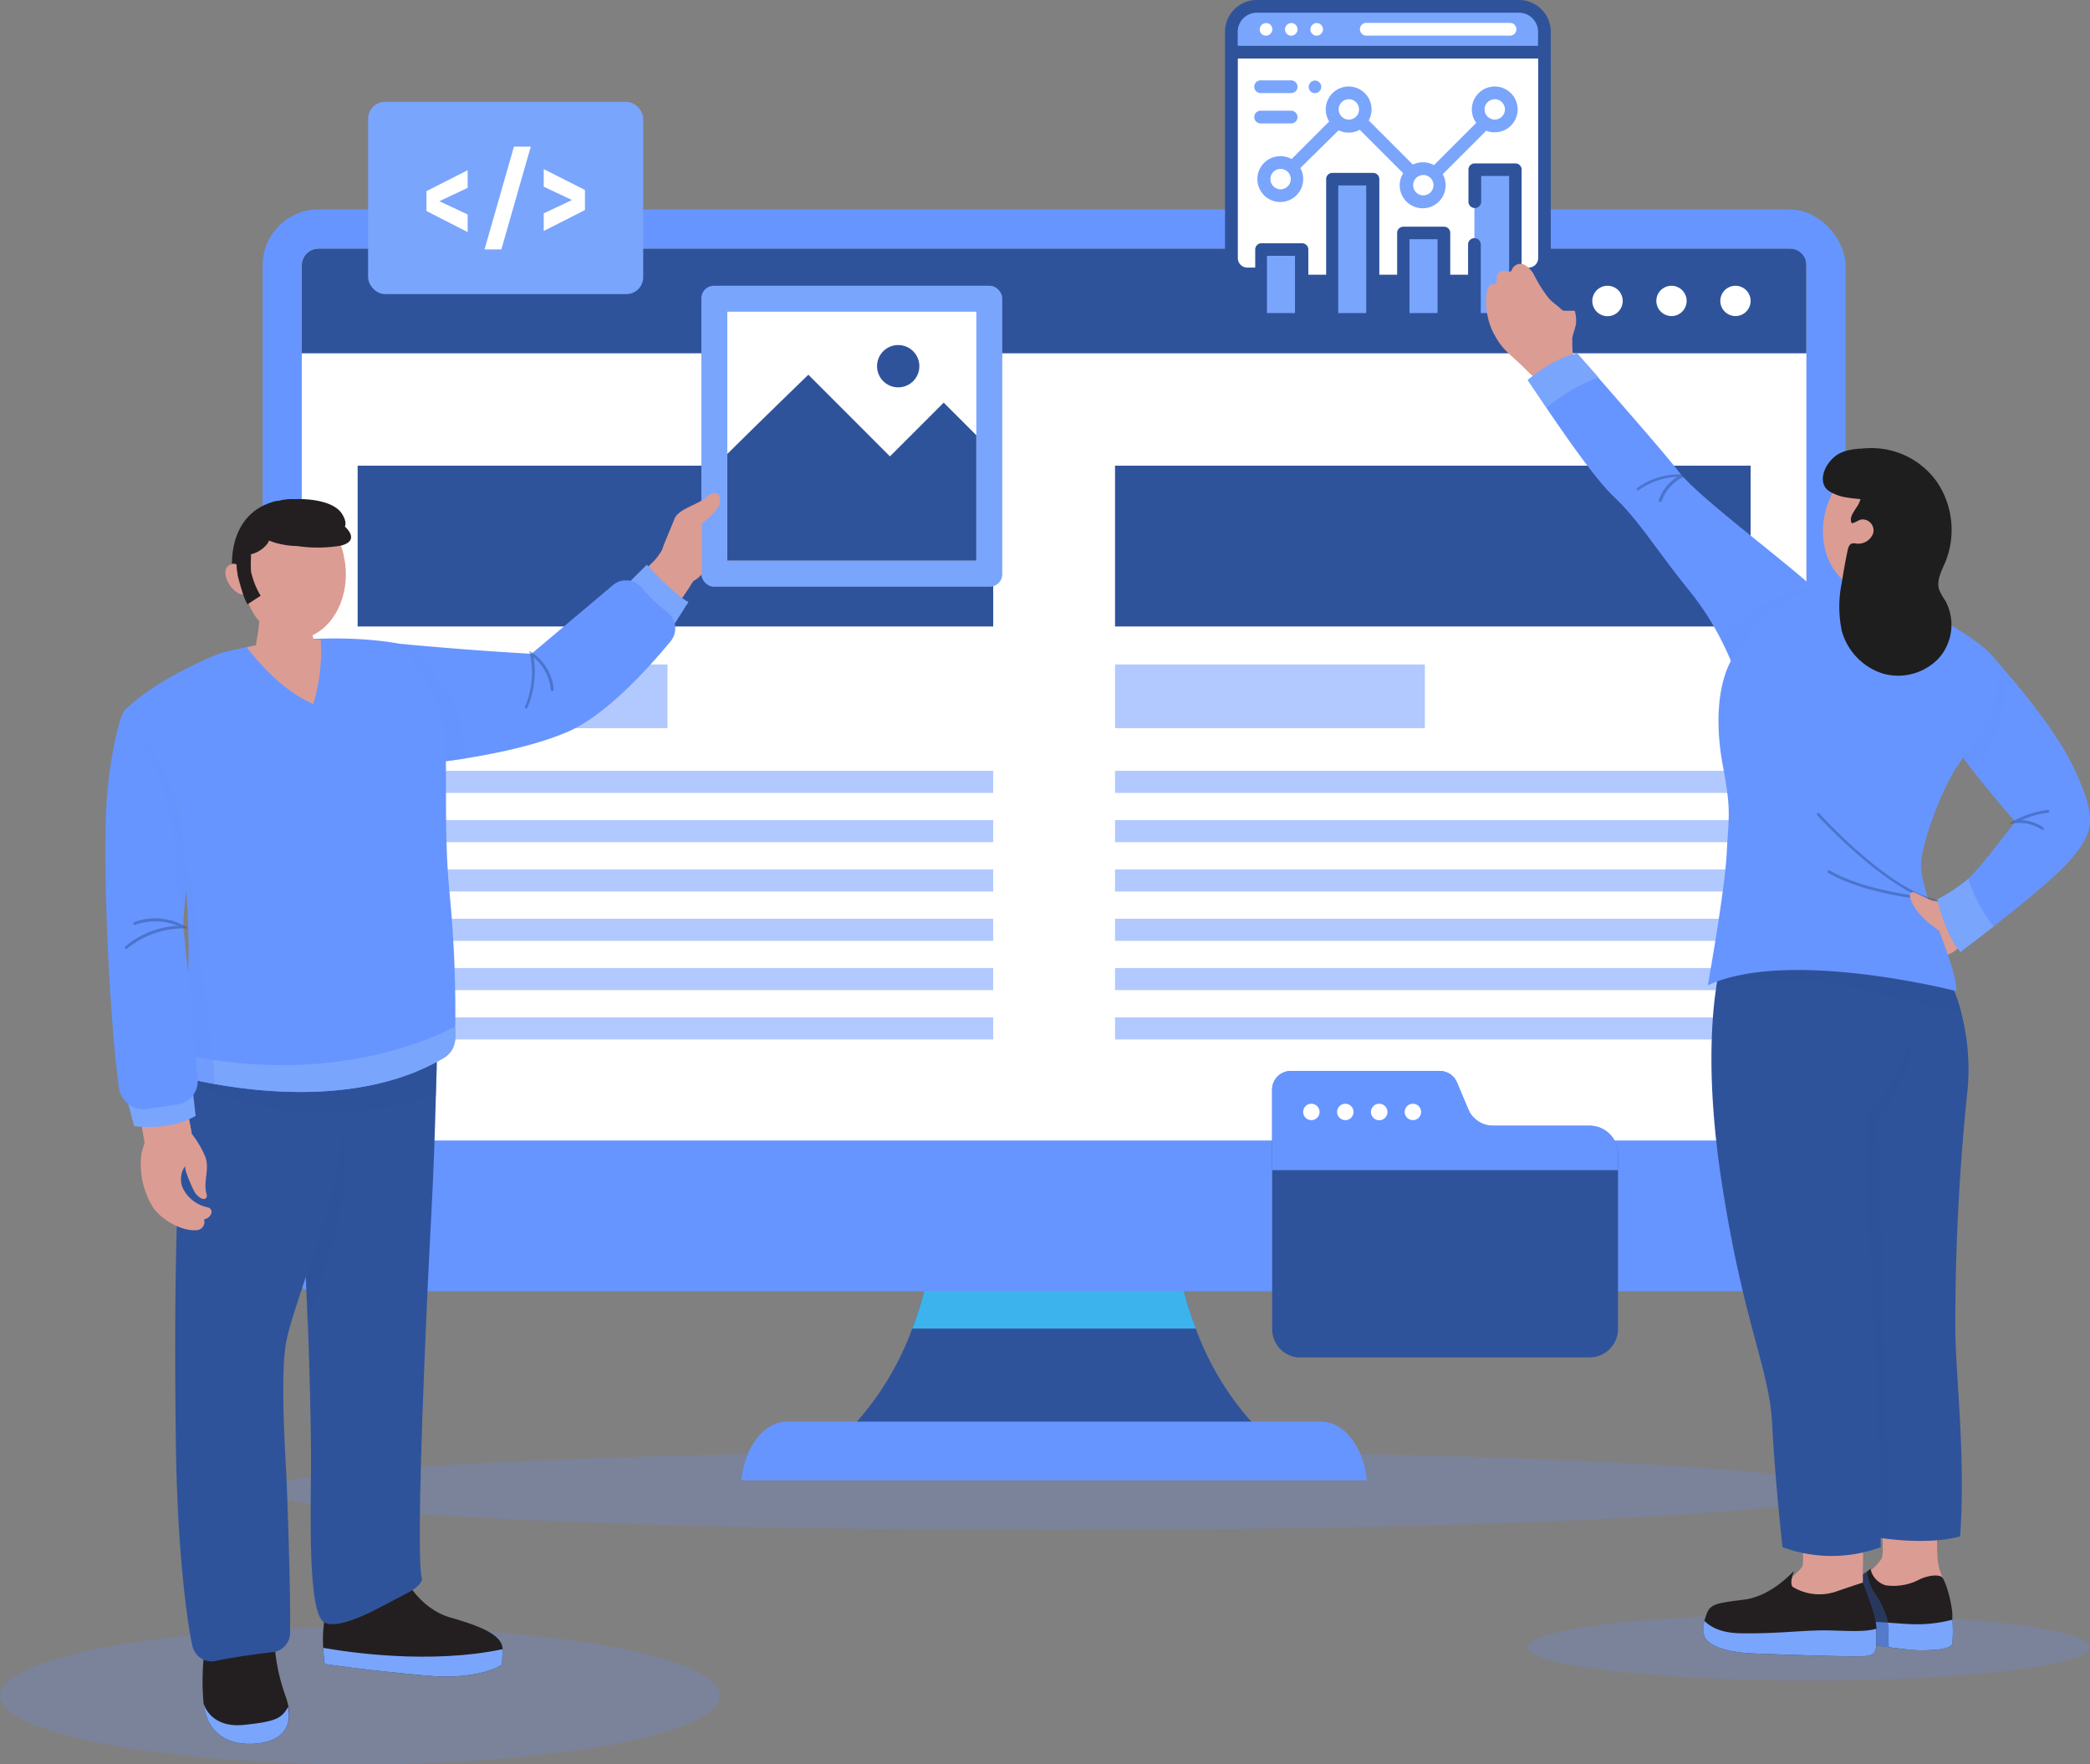 <svg xmlns="http://www.w3.org/2000/svg" viewBox="0 0 336.79 284.31"><rect x="0" y="0" width="336.79" height="284.31" fill="#808080" stroke="none"/><defs><style>.cls-1{isolation:isolate;}.cls-13,.cls-2,.cls-5,.cls-7{fill:#6795ff;}.cls-2{opacity:0.2;}.cls-10,.cls-12,.cls-13,.cls-14,.cls-2,.cls-4{mix-blend-mode:multiply;}.cls-12,.cls-3{fill:#2f539b;}.cls-4{fill:#3db3ee;}.cls-6{fill:#fff;}.cls-12,.cls-13,.cls-14,.cls-7{opacity:0.5;}.cls-8{fill:#7aa5fc;}.cls-10,.cls-9{fill:#db9c94;}.cls-11{fill:#231f20;}.cls-15{fill:#1e1e1e;}</style></defs><g class="cls-1"><g id="Capa_2" data-name="Capa 2"><g id="Capa_1-2" data-name="Capa 1"><ellipse class="cls-2" cx="169.86" cy="240.18" rx="127.54" ry="6.38"/><path class="cls-3" d="M203.31,230.88v6H136.42v-6A47.18,47.18,0,0,0,147,214.09a51.17,51.17,0,0,0,3.19-13.2h39.3a51.48,51.48,0,0,0,3.2,13.2A47,47,0,0,0,203.31,230.88Z"/><path class="cls-4" d="M192.71,214.09H147a51.17,51.17,0,0,0,3.19-13.2h39.3A51.48,51.48,0,0,0,192.71,214.09Z"/><rect class="cls-5" x="42.33" y="33.75" width="255.06" height="174.32" rx="9"/><rect class="cls-6" x="48.63" y="40.05" width="242.46" height="143.73" rx="2.7"/><path class="cls-3" d="M291.09,56.93V42.75a2.69,2.69,0,0,0-2.69-2.7H51.33a2.7,2.7,0,0,0-2.7,2.7V56.93Z"/><path class="cls-5" d="M220.24,238.53c-.49-5.31-3.6-9.45-7.35-9.45H126.83c-3.75,0-6.86,4.14-7.35,9.45Z"/><path class="cls-6" d="M261.49,48.49a2.45,2.45,0,1,1-2.44-2.44A2.44,2.44,0,0,1,261.49,48.49Z"/><path class="cls-6" d="M271.79,48.49a2.44,2.44,0,1,1-2.44-2.44A2.44,2.44,0,0,1,271.79,48.49Z"/><path class="cls-6" d="M282.1,48.49a2.44,2.44,0,1,1-2.44-2.44A2.44,2.44,0,0,1,282.1,48.49Z"/><rect class="cls-3" x="57.63" y="75.04" width="102.42" height="25.91"/><rect class="cls-7" x="57.63" y="107.07" width="49.93" height="10.27"/><rect class="cls-7" x="57.63" y="124.21" width="102.42" height="3.56"/><rect class="cls-7" x="57.63" y="132.15" width="102.42" height="3.56"/><rect class="cls-7" x="57.63" y="140.1" width="102.42" height="3.56"/><rect class="cls-7" x="57.63" y="148.05" width="102.42" height="3.56"/><rect class="cls-7" x="57.63" y="155.99" width="102.42" height="3.56"/><rect class="cls-7" x="57.63" y="163.94" width="102.42" height="3.56"/><rect class="cls-3" x="179.68" y="75.04" width="102.42" height="25.91"/><rect class="cls-7" x="179.68" y="107.07" width="49.93" height="10.27"/><rect class="cls-7" x="179.68" y="124.21" width="102.42" height="3.56"/><rect class="cls-7" x="179.68" y="132.15" width="102.42" height="3.56"/><rect class="cls-7" x="179.68" y="140.1" width="102.42" height="3.56"/><rect class="cls-7" x="179.68" y="148.05" width="102.42" height="3.56"/><rect class="cls-7" x="179.68" y="155.99" width="102.42" height="3.56"/><rect class="cls-7" x="179.68" y="163.94" width="102.42" height="3.56"/><ellipse class="cls-2" cx="58.02" cy="273.25" rx="58.02" ry="11.06"/><rect class="cls-8" x="113.02" y="46.05" width="48.49" height="48.49" rx="2"/><path class="cls-9" d="M116,80.93c-.23,1.42-2.44,3.07-2.91,3.47v8.12a4.14,4.14,0,0,1-1.34,1.09l-.52.78c-1.17,1.75-3.95,5.87-4,5.81s-5.63-6-5.63-6,1.93-1.83,3.42-3.44a9.36,9.36,0,0,0,1.66-2.14c.35-1.1,1.38-3.39,2-5s3.62-2.21,5.12-3.47S116.25,79.51,116,80.93Z"/><path class="cls-10" d="M111.24,94.39c-1.17,1.75-3.95,5.87-4,5.81s-5.63-6-5.63-6,1.93-1.83,3.42-3.44A33.58,33.58,0,0,0,111.24,94.39Z"/><path class="cls-11" d="M42.43,280.78c-3.13.63-7.27.08-8.93-3.62a10.41,10.41,0,0,1-.69-2.67,38.35,38.35,0,0,1,.22-9S44,262.9,44.21,264.32A30.62,30.62,0,0,0,46,273.27a11.29,11.29,0,0,1,.49,1.79C47.09,278.58,45.13,280.24,42.43,280.78Z"/><path class="cls-8" d="M42.43,280.78c-3.13.63-7.27.08-8.93-3.62a10.41,10.41,0,0,1-.69-2.67h0s1,4,6.44,3.46,6.11-1.13,7.19-2.89C47.09,278.58,45.13,280.24,42.43,280.78Z"/><path class="cls-11" d="M81,265.75v.14l-.12,2.37s-3.55,2.49-11.93,1.77c-9.57-.83-16.63-1.89-16.63-1.89s-.16-1.06-.23-2.61a19.72,19.72,0,0,1,1.14-8.14c1.89-4.38,12.06-3,12.06-3s2.36,4.85,7.32,6.27S80.93,263.47,81,265.75Z"/><path class="cls-8" d="M81,265.75v.14l-.12,2.37s-3.55,2.49-11.93,1.77c-9.57-.83-16.63-1.89-16.63-1.89s-.16-1.06-.23-2.61C56,266.23,69.2,268.23,81,265.75Z"/><path class="cls-3" d="M70.45,165.85s0,4.36-.21,10.66c-.14,5.49-.37,12.45-.74,19.27-.79,14.66-2.52,53.1-1.58,58.3,0,0,.79,1.1-2.67,2.83s-10.09,5.83-12.92,4.57-2.21-17.8-2.21-26.62c0-5.31-.23-14-.51-21.67-.19-5.08-.4-9.73-.59-12.68-.29-4.52,0-14.3.29-21.25,0-.84.06-1.64.09-2.38.14-3.19.25-5.34.25-5.34Z"/><path class="cls-12" d="M55.56,190.27c-.32,5.89-3.71,16.48-6,22.92-.19-5.08-.4-9.73-.59-12.68-.29-4.52,0-14.3.29-21.25,0-.84.06-1.64.09-2.38l5.45-.43S56,181.41,55.56,190.27Z"/><path class="cls-12" d="M70.45,165.85s0,4.36-.21,10.66a58.16,58.16,0,0,1-20.93,2.75c.17-4.44.34-7.72.34-7.72Z"/><path class="cls-3" d="M56.58,167s-.3,5.71-1,12.26a107.9,107.9,0,0,1-1.94,12c-2.21,9.29-6.78,20.63-7.56,25.2s-.32,14.18,0,20,.71,20.8.67,23.63c0,1,0,2.09,0,3a3.15,3.15,0,0,1-2.78,3.13c-2.53.3-6.28.8-9.12,1.4A3.15,3.15,0,0,1,31,265.18c-1-4.49-2.45-16.32-2.66-32.53-.27-21-.16-46.59,1.95-58.42a24.29,24.29,0,0,1,1.15-4.48C34.68,161.6,56.58,167,56.58,167Z"/><path class="cls-12" d="M56.58,167s-.3,5.71-1,12.26a48.37,48.37,0,0,1-25.2-5,24.29,24.29,0,0,1,1.15-4.48C34.68,161.6,56.58,167,56.58,167Z"/><path class="cls-8" d="M100.77,94.44,104.23,91S109,96.14,110.94,97l-2.68,4.22Z"/><path class="cls-5" d="M108.08,103.32c-3.55,4.3-10.46,12-16.68,14.64-5.08,2.17-11.73,3.51-16.45,4.26-3.48.55-5.92.78-5.92.78l-8.2-18.28,3.94-.94,1.16.1c2.94.26,11.1,1,19.72,1.47L98.77,94.29a3.26,3.26,0,0,1,4.56.34,29.6,29.6,0,0,0,4.17,4A3.28,3.28,0,0,1,108.08,103.32Z"/><path class="cls-13" d="M75,122.22c-3.48.55-5.92.78-5.92.78l-8.2-18.28,3.94-.94,1.16.1a72.63,72.63,0,0,1,6.64,8.17C74,114.32,74.66,118.84,75,122.22Z"/><path class="cls-5" d="M73.36,165.45c0,.7,0,1.33,0,1.85a3.77,3.77,0,0,1-1.85,3.17c-12.12,7.22-28.16,5.78-36.89,4.21-1.09-.2-2.06-.39-2.9-.58a3.75,3.75,0,0,1-2.91-4.2l0-.2c.27-1.94.66-4.75,1.15-8.58.85-6.73.38-15.46-.4-23-.22-2.16-.46-4.23-.71-6.12-1.08-8.33-8.5-17.11-8.81-17.48h0c5.51-5.51,15.6-9.3,15.6-9.3,16.38-4.25,29.14-1.41,29.14-1.41s5.2,7.72,6.46,12,0,16.54,1.26,28.67A196.41,196.41,0,0,1,73.36,165.45Z"/><path class="cls-8" d="M73.36,165.45c0,.7,0,1.33,0,1.85a3.77,3.77,0,0,1-1.85,3.17c-13.63,8.12-32.22,5.29-39.79,3.63a3.75,3.75,0,0,1-2.91-4.2l0-.2C34.38,171.08,54.24,174.9,73.36,165.45Z"/><path class="cls-13" d="M34.59,174.68c-1.09-.2-2.06-.39-2.9-.58a3.75,3.75,0,0,1-2.91-4.2l0-.2c.27-1.94.66-4.75,1.15-8.58.85-6.73.38-15.46-.4-23a38.21,38.21,0,0,1,2,8.52C31.89,153.18,34.35,167.14,34.59,174.68Z"/><path class="cls-9" d="M32.87,196.49a1.32,1.32,0,0,1-1.34,1.74c-1.81.15-4.88-1.15-6.7-3.41a13.11,13.11,0,0,1-2-9.12l.47-1.57L23,182.42l-.42-3.07,7.27-2.12,1,5.17.06.31a16.41,16.41,0,0,1,2.21,3.78c.65,1.95-.36,3.88.13,5.81a.85.85,0,0,1,0,.7c-.18.27-.59.23-.87.08a2.86,2.86,0,0,1-1.12-1.19,14.17,14.17,0,0,1-.6-1.31c-.16-.38-1.06-2.36-.77-2.75a3.6,3.6,0,0,0-.39,3.7,5.69,5.69,0,0,0,3.87,3C34.6,194.76,34.13,196.26,32.87,196.49Z"/><path class="cls-10" d="M30.84,182.4a18.91,18.91,0,0,1-7.81,0l-.42-3.07,7.27-2.12Z"/><path class="cls-8" d="M20.34,176.66l1.27,4.79s5.59.9,9.92-1.64L31,175.17Z"/><path class="cls-5" d="M28.49,178l-4.75.7a4,4,0,0,1-4.54-3.23c-1.7-12-2.83-39.26-1.85-48.28A65.07,65.07,0,0,1,19.1,117a11.44,11.44,0,0,1,.93-2.54h0c.22.26,7.73,9.09,8.81,17.48.44,3.41.89,7.38,1.19,11.47-.18,1.49-.34,2.87-.42,4.09a14.25,14.25,0,0,0,0,2.71C30,153.2,31.26,167.3,31.85,174A3.82,3.82,0,0,1,28.49,178Z"/><g class="cls-14"><path class="cls-3" d="M84.83,114.17a.18.18,0,0,1-.1,0,.23.23,0,0,1-.12-.31,14.14,14.14,0,0,0,.81-8.43l-.15-.57.5.31a8.07,8.07,0,0,1,3.46,5.93.24.24,0,0,1-.21.26.24.24,0,0,1-.26-.22A7.74,7.74,0,0,0,86,105.93,14.7,14.7,0,0,1,85,114,.23.23,0,0,1,84.83,114.17Z"/></g><g class="cls-14"><path class="cls-3" d="M20.34,152.93a.23.23,0,0,1-.17-.07.25.25,0,0,1,0-.34,14.39,14.39,0,0,1,8.47-3.34,9.6,9.6,0,0,0-6.81-.16.24.24,0,1,1-.15-.45,9.65,9.65,0,0,1,8,.61l.66.42h-.78a14.23,14.23,0,0,0-9.07,3.26A.27.27,0,0,1,20.34,152.93Z"/></g><path class="cls-13" d="M30,143.45c-.18,1.49-.34,2.87-.42,4.09a48.67,48.67,0,0,1-1.35-9.62A46.69,46.69,0,0,0,20,114.5c.22.26,7.73,9.09,8.81,17.48C29.29,135.39,29.74,139.36,30,143.45Z"/><path class="cls-11" d="M37.44,92.15s-1.27-9.58,7.33-11.49l-.66,10.85Z"/><path class="cls-9" d="M39.78,95.82l-.2,0h-.31a2.46,2.46,0,0,1-.47-.1l-.08,0c-1.78-.64-3.09-3.5-2-4.47a1.27,1.27,0,0,1,.68-.35h.06a1.26,1.26,0,0,1,.74.13,2.92,2.92,0,0,1,1,.82.28.28,0,0,1,0,.07V92l.06.36Z"/><path class="cls-10" d="M39.78,95.82l-.2,0h-.31a2.46,2.46,0,0,1-.47-.1l-.09-.2a13.46,13.46,0,0,1-1.08-3.41c-.1-.5-.16-.93-.2-1.25a1.26,1.26,0,0,1,.74.13,2.92,2.92,0,0,1,1,.82.28.28,0,0,1,0,.07V92l.06.36Z"/><path class="cls-9" d="M51.74,105.44a29.08,29.08,0,0,1-1.26,8c-6.09-2.62-10.7-9.14-10.7-9.14l1.45-.33.39-2.3v0l.46-3.51,7.72,1.09.7,3.89h1.15C51.73,103.86,51.75,104.66,51.74,105.44Z"/><path class="cls-10" d="M51.74,105.44a17.11,17.11,0,0,1-10.12-3.82v0l.46-3.51,7.72,1.09.7,3.89h1.15C51.73,103.86,51.75,104.66,51.74,105.44Z"/><path class="cls-9" d="M55.73,92.34c.07,4.58-2.16,8.52-5.34,10h0a6.75,6.75,0,0,1-2.81.67,7.46,7.46,0,0,1-5.77-2.85,9.65,9.65,0,0,1-.76-1,11.6,11.6,0,0,1-1-1.92,12.43,12.43,0,0,1-.47-1.42,13.11,13.11,0,0,1-.45-3.17v-.09c0-.2,0-.39,0-.59,0,0,0-.1,0-.15a11.76,11.76,0,0,1,2.71-7.27l.09-.11a8,8,0,0,1,2.72-2,6.8,6.8,0,0,1,2.61-.58,7.41,7.41,0,0,1,5.66,2.71,11.77,11.77,0,0,1,2.43,4.84A12.62,12.62,0,0,1,55.73,92.34Z"/><path class="cls-10" d="M55.36,89.42c-6.83,1.28-13.22-2.21-13.22-2.21l-.3-2.64v-.11h.1l11,.12A11.14,11.14,0,0,1,55.36,89.42Z"/><path class="cls-11" d="M54.9,87.93a22.5,22.5,0,0,1-7,.06h0a13.52,13.52,0,0,1-3.54-.53,8.87,8.87,0,0,1-1-.36,3.09,3.09,0,0,1-.29.54,4.81,4.81,0,0,1-2.63,1.68s0,.31,0,.78a13.73,13.73,0,0,0,0,1.77c0,.13,0,.28.05.41A13.2,13.2,0,0,0,42,96l-2,1.3-.12.09a8.81,8.81,0,0,1-.66-1.5c-.22-.65-.43-1.35-.59-1.93-.21-.76-.35-1.33-.35-1.33,0-.17,0-.34-.07-.52a9.3,9.3,0,0,1-.09-1c-.22-5.28,2.77-9.22,6.6-10.35a7.92,7.92,0,0,1,2.7-.33h.05c3.28-.11,6.5.61,7.6,2.31.94,1.43.5,2.11.5,2.11S58.23,87.1,54.9,87.93Z"/><rect class="cls-6" x="117.2" y="50.23" width="40.13" height="40.12"/><path class="cls-3" d="M157.33,70.14V90.35H117.2V73.15c5.76-5.71,13.06-12.77,13.06-12.77l13.15,13.16,8.66-8.66Z"/><circle class="cls-3" cx="144.74" cy="59.01" r="3.41"/><path class="cls-2" d="M336.79,265.43c0,3-20.27,5.37-45.29,5.37s-45.3-2.4-45.3-5.37,20.28-5.36,45.3-5.36S336.79,262.47,336.79,265.43Z"/><path class="cls-6" d="M205.81,44.27h-3.29a4.11,4.11,0,0,1-4.1-4.1v-35a4.1,4.1,0,0,1,4.1-4.1h42.25a4.09,4.09,0,0,1,4.1,4.1v35a4.1,4.1,0,0,1-4.1,4.1h-39Z"/><path class="cls-8" d="M244.77,1H202.52a4.1,4.1,0,0,0-4.1,4.1V8.41h50.45V5.13A4.09,4.09,0,0,0,244.77,1Z"/><rect class="cls-8" x="203.14" y="40.2" width="6.56" height="11.28"/><rect class="cls-8" x="226.11" y="37.53" width="6.56" height="13.95"/><rect class="cls-8" x="214.62" y="28.86" width="6.56" height="22.62"/><rect class="cls-8" x="237.59" y="27.33" width="6.56" height="24.15"/><circle class="cls-6" cx="240.87" cy="17.63" r="2.67"/><path class="cls-3" d="M246.32,45.17a3.59,3.59,0,0,0,3.58-3.58V5.13A5.13,5.13,0,0,0,244.77,0H202.52a5.13,5.13,0,0,0-5.12,5.13V41.59A3.58,3.58,0,0,0,201,45.17h1.13v5.28h-3.69a1,1,0,0,0,0,2h50.45a1,1,0,1,0,0-2h-3.69V45.17ZM202.52,2.05h42.25a3.08,3.08,0,0,1,3.08,3.08V7.38h-48.4V5.13A3.08,3.08,0,0,1,202.52,2.05Zm1.64,48.4V41.22h4.52v9.23Zm11.49,0V29.88h4.51V50.45Zm11.48,0V38.55h4.52v11.9Zm11.49,0V39.4a1,1,0,0,0-2.05,0V50.45H233.7V37.53a1,1,0,0,0-1-1h-6.56a1,1,0,0,0-1,1V50.45h-2.87V28.86a1,1,0,0,0-1-1h-6.57a1,1,0,0,0-1,1V50.45h-2.87V40.2a1,1,0,0,0-1-1h-6.56a1,1,0,0,0-1,1v2.92H201a1.53,1.53,0,0,1-1.53-1.53V9.43h48.4V41.59a1.54,1.54,0,0,1-1.53,1.53h-1.14V27.33a1,1,0,0,0-1-1h-6.57a1,1,0,0,0-1,1V32.5a1,1,0,1,0,2.05,0V28.35h4.51v22.1Z"/><path class="cls-6" d="M220.17,5.74h23.16a1,1,0,1,0,0-2.05H220.17a1,1,0,1,0,0,2.05Z"/><path class="cls-6" d="M208.06,5.74a1,1,0,0,0,.73-.3,1,1,0,0,0,.3-.72,1,1,0,0,0-1-1,1,1,0,0,0-.72.3,1,1,0,0,0-.3.73,1,1,0,0,0,1,1Z"/><path class="cls-6" d="M204,5.74a1,1,0,0,0,.72-.3,1,1,0,0,0,.31-.72,1,1,0,0,0-1-1,1.06,1.06,0,0,0-.73.3,1,1,0,0,0-.3.73,1,1,0,0,0,.3.72A1.06,1.06,0,0,0,204,5.74Z"/><path class="cls-6" d="M212.16,5.74a1,1,0,0,0,.73-.3,1,1,0,0,0,.3-.72,1,1,0,0,0-1-1,1,1,0,0,0-.72.3,1,1,0,0,0-.3.73,1,1,0,0,0,1,1Z"/><path class="cls-8" d="M240.87,21.32a3.69,3.69,0,1,0-3.69-3.69,3.64,3.64,0,0,0,.71,2.17l-6.81,6.81a3.61,3.61,0,0,0-1.79-.46,3.67,3.67,0,0,0-1.62.37l-7.11-7.11a3.69,3.69,0,1,0-6.37.16l-6.06,6.06a3.55,3.55,0,0,0-1.78-.46A3.69,3.69,0,1,0,210,28.86a3.55,3.55,0,0,0-.46-1.78L215.71,21a3.67,3.67,0,0,0,1.62.37,3.71,3.71,0,0,0,1.78-.46l7,7a3.7,3.7,0,1,0,6.38.16l7-7A3.6,3.6,0,0,0,240.87,21.32Zm0-5.33a1.64,1.64,0,1,1-1.64,1.64A1.64,1.64,0,0,1,240.87,16ZM206.35,30.5A1.64,1.64,0,1,1,208,28.86,1.65,1.65,0,0,1,206.35,30.5Zm11-11.23A1.64,1.64,0,1,1,219,17.63,1.63,1.63,0,0,1,217.33,19.27Zm12,12.21a1.64,1.64,0,1,1,1.65-1.64A1.65,1.65,0,0,1,229.29,31.48Z"/><path class="cls-8" d="M211.88,15a1,1,0,0,0,.73-.3,1,1,0,0,0,.3-.72,1,1,0,0,0-1-1,1,1,0,0,0-.72.3,1,1,0,0,0-.3.73,1,1,0,0,0,1,1Z"/><path class="cls-8" d="M203.14,15h4.92a1,1,0,1,0,0-2.05h-4.92a1,1,0,1,0,0,2.05Z"/><path class="cls-8" d="M208.06,19.89a1,1,0,1,0,0-2.05h-4.92a1,1,0,1,0,0,2.05Z"/><polygon class="cls-9" points="296.49 97.84 297.15 101.94 306.3 96.68 306.23 94.36 306.23 90.94 298.69 91 296.87 96.67 296.49 97.84"/><path class="cls-10" d="M297.08,96a11.8,11.8,0,0,0,9.15-1.63V90.94l-7.54.06-1.61,5Z"/><path class="cls-9" d="M293.9,83.7c-.65,4.38,1,8.44,3.82,10.3h0a6.5,6.5,0,0,0,2.6,1,7.87,7.87,0,0,0,6.75-2.87,10.61,10.61,0,0,0,1.21-1.7,11.15,11.15,0,0,0,.63-1.3,12.5,12.5,0,0,0,.84-3s0-.06,0-.09c0-.19.05-.37.07-.56s0-.09,0-.14A11.36,11.36,0,0,0,308.2,78l-.07-.11a7.72,7.72,0,0,0-2.35-2.28,6.3,6.3,0,0,0-2.43-.89,7.15,7.15,0,0,0-5.77,1.87,10.54,10.54,0,0,0-2.32,3,10.65,10.65,0,0,0-.63,1.37A12.77,12.77,0,0,0,293.9,83.7Z"/><path class="cls-10" d="M294.63,81c6.38,2.1,12.95-.42,12.95-.42L308.2,78l0-.1h-.1l-10.55-1.3A10.8,10.8,0,0,0,294.63,81Z"/><path class="cls-15" d="M295.33,79.46a7.29,7.29,0,0,0,2.3.71c.66.11,1.32.18,2,.24.43,0,2,.38,2.35.13h0a13.23,13.23,0,0,0,3.46-.05,9.62,9.62,0,0,0,1-.21,3.62,3.62,0,0,0,.2.55,4.67,4.67,0,0,0,2.31,2s0,.3-.06.75a13.5,13.5,0,0,1-.27,1.69c0,.13-.06.26-.1.39a12.92,12.92,0,0,1-2,3.32l1.7,1.5.11.1a8.32,8.32,0,0,0,.82-1.36c.29-.58.58-1.23.82-1.77.3-.7.5-1.22.5-1.22,0-.16.09-.33.13-.49a9,9,0,0,0,.22-1c.59-3.3-.21-7.2-2.95-9.34s-6.06-3.69-9.79-2.89a6.07,6.07,0,0,0-2,.75,5.76,5.76,0,0,0-1.38,1.32c-.89,1.17-1.38,2.9-.49,4.08A3.21,3.21,0,0,0,295.33,79.46Z"/><path class="cls-9" d="M313.41,254.93l-2.62,1.92-6.17.91-3.53-3.43.41-1.33a7.44,7.44,0,0,0,1.75-1.92,6,6,0,0,0,.15-1.65c0-2.07-.15-5.26-.15-5.26h9s-.2,4.23-.05,6.56c0,.21,0,.4.05.58A9.08,9.08,0,0,0,313.41,254.93Z"/><path class="cls-10" d="M312.17,250.73a18.41,18.41,0,0,1-8.77-1.3c0-2.07-.15-5.26-.15-5.26h9S312,248.4,312.17,250.73Z"/><path class="cls-11" d="M314.61,264.84c-.17.8-2.28,1.09-5.08,1.09a49.42,49.42,0,0,1-5.15-.5c-3.37-.44-7.28-1-9.24-1.22-3.2-.28-6.7-.62-6.7-.62a3.67,3.67,0,0,1-.95-2.38c0-1,.59-2.07,2.46-3,4.13-2.17,8.55-3.21,10.95-5a5.66,5.66,0,0,0,.52-.43,3.49,3.49,0,0,0,2.46,2.68,9,9,0,0,0,5.54-1c1.37-.63,3-.78,3.54-.3s1.65,4.3,1.65,6.18c0,.22,0,.45,0,.67A24.72,24.72,0,0,1,314.61,264.84Z"/><path class="cls-8" d="M314.61,264.84c-.17.8-2.28,1.09-5.08,1.09s-11.19-1.43-14.39-1.72-6.7-.62-6.7-.62a3.67,3.67,0,0,1-.95-2.38c3.31,0,8.79.09,12.05.09,4.91,0,7.37.57,10.62.4a23,23,0,0,0,4.46-.7A24.72,24.72,0,0,1,314.61,264.84Z"/><path class="cls-12" d="M304.38,265.43c-3.37-.44-7.28-1-9.24-1.22-3.2-.28-6.7-.62-6.7-.62a3.67,3.67,0,0,1-.95-2.38c0-1,.59-2.07,2.46-3,4.13-2.17,8.55-3.21,10.95-5a6.91,6.91,0,0,0,1,3.16c1.26,1.83,2.51,4.34,2.46,6.4C304.31,263.59,304.35,264.58,304.38,265.43Z"/><path class="cls-9" d="M300.19,247.14V255l-.42,1s-2.46,2.45-4.57,3-7.72-1-7.72-1v-2.74s2.87-2.35,3-3a7.62,7.62,0,0,0,.07-1.13c0-1.64-.07-4.35-.07-4.35Z"/><path class="cls-10" d="M300.19,247.14v5.16c-3.26.6-7-.28-9.6-1.15,0-1.64-.07-4.35-.07-4.35Z"/><path class="cls-9" d="M252.08,50.08c-.33,0-.62-.37-.94-.66a17.19,17.19,0,0,1-1.48-1.25,22,22,0,0,1-2.42-3.79,4.06,4.06,0,0,0-1.47-1.65,1.5,1.5,0,0,0-2,.44c-.1.2-.16.46-.36.57s-.53,0-.8-.07a1.31,1.31,0,0,0-1.21.45c-.38.43,0,1.39-.51,1.65-.17.09-.38,0-.56.09-1,.28-.86,3-.8,3.67a10.91,10.91,0,0,0,.4,2.27,10.71,10.71,0,0,0,1,2.34,9.85,9.85,0,0,0,1.74,2.37c.84.83,1.72,1.6,2.58,2.41.39.38.77.78,1.17,1.15a5.21,5.21,0,0,0,1.1.81,4.37,4.37,0,0,0,3.34.36c1.53-.45,3.15-1.89,2.73-3.59a8.43,8.43,0,0,1-.24-2.83,1.79,1.79,0,0,1,0-.23c.11-.86.51-1.62.61-2.45a5.55,5.55,0,0,0-.2-2.06Z"/><path class="cls-10" d="M250.88,61.24a4.37,4.37,0,0,1-3.34-.36,5.21,5.21,0,0,1-1.1-.81c1.33-1.62,3.91-4.3,6.93-5.25a8.43,8.43,0,0,0,.24,2.83C254,59.35,252.41,60.79,250.88,61.24Z"/><path class="cls-5" d="M293.94,96.27S280,109.18,279.9,109a47.53,47.53,0,0,0-2.68-6.16,45.22,45.22,0,0,0-5-7.66c-5.36-6.63-8.11-11.31-12.1-15.08-2.89-2.72-7.57-9.43-10.89-14.33-1.27-1.88-2.35-3.5-3.05-4.51,0,0,4.69-3.88,8-4.23l3.4,3.85c4,4.6,10.56,12.06,12.93,15.11,3.16,4.08,15.87,13.43,21.65,18.64C292.88,95.21,293.47,95.78,293.94,96.27Z"/><path class="cls-13" d="M293.94,96.27S280,109.18,279.9,109a47.53,47.53,0,0,0-2.68-6.16c2.7-2.86,8-7.38,15-8.21C292.88,95.21,293.47,95.78,293.94,96.27Z"/><path class="cls-3" d="M316.94,176.75a363.05,363.05,0,0,0-1.85,37.16c0,7.61,1.69,20.25.78,33.65,0,0-3.83,1.32-11.38.45-1-.11-2-.26-3.08-.45,0,0-.16-18.88-1.83-29.85s.61-35.78,0-41.57c-.16-1.45-.39-3.58-.65-6-.4-3.67-.87-7.93-1.23-11.19-.34-3-.58-5.19-.58-5.19L313,156.19a21,21,0,0,1,3,6.83A36.1,36.1,0,0,1,316.94,176.75Z"/><path class="cls-12" d="M302.62,180.56s.8,17.81.8,28.43c0,9,.82,32.09,1.07,39-1-.11-2-.26-3.08-.45,0,0-.16-18.88-1.83-29.85s.61-35.78,0-41.57c-.16-1.45-.39-3.58-.65-6,3.82-3.65,8.23-7.78,8.23-7.78a14.4,14.4,0,0,1-.59,11.42C303.65,180.21,302.62,180.56,302.62,180.56Z"/><path class="cls-12" d="M316,163a152.06,152.06,0,0,1-15.23-3.31c-1.06-.28-2.09-.51-3.1-.72-.34-3-.58-5.19-.58-5.19L313,156.19A21,21,0,0,1,316,163Z"/><path class="cls-3" d="M301.41,203.37c1.21,14.14,1.67,45.94,1.67,45.94a22.84,22.84,0,0,1-15.84,0s-1.22-10.89-1.67-19.87-4.72-16.3-8.23-39.59c-2.33-15.54-1.55-25.71-.78-30.76a30.8,30.8,0,0,1,.78-3.76c10.66-4.53,28.48,0,28.48,0a21.55,21.55,0,0,1,1.84,6.06C309.17,172.09,301,179,301,179A168.2,168.2,0,0,0,301.41,203.37Z"/><path class="cls-12" d="M307.66,161.39c-2-.46-4.32-1-6.86-1.68a50.35,50.35,0,0,0-24.24-.62,30.8,30.8,0,0,1,.78-3.76c10.66-4.53,28.48,0,28.48,0A21.55,21.55,0,0,1,307.66,161.39Z"/><path class="cls-5" d="M292.57,95.13a49.9,49.9,0,0,1,7,.76c4.72.76,8.83,1.22,10.66,2.44s11.42,5.94,11.87,9.29-1.82,10.81-4.87,13.55-6.85,12.33-7.61,17.21,5.78,16.93,5.63,21.33c0,0-27.1-7-40.05-.93,0,0,2.74-15.23,3.05-21.32s.76-6.7-.61-14-.76-13.7,1.67-17.66S287.55,95.43,292.57,95.13Z"/><g class="cls-14"><path class="cls-3" d="M312.71,145.21l-1.91-.16c-.1,0-10.14-.86-16.17-4.38a.23.23,0,0,1-.08-.32.23.23,0,0,1,.31-.08c4.45,2.6,11.14,3.73,14.26,4.14-7.54-3.4-16.17-12.94-16.26-13a.23.23,0,1,1,.34-.3c.1.11,9.93,11,17.69,13.54Z"/></g><path class="cls-9" d="M316.45,151.26a3.33,3.33,0,0,1-.77,1.32,4.48,4.48,0,0,1-1.27,1,5.36,5.36,0,0,1-.54.26c-.39-1.18-1.4-3.88-1.4-3.88-.67-.45-1.3-.95-1.92-1.46a17.81,17.81,0,0,1-1.42-1.46c-.38-.41-2.23-3.19-.87-3.27a1,1,0,0,1,.47.13l2.09,1a6.65,6.65,0,0,0,.92.32,8.33,8.33,0,0,1,1.28.42,4.25,4.25,0,0,1,1.29.93,7.22,7.22,0,0,1,.5.6,12.69,12.69,0,0,1,1.15,2.07A3.32,3.32,0,0,1,316.45,151.26Z"/><path class="cls-10" d="M316.45,151.26a3.33,3.33,0,0,1-.77,1.32,4.48,4.48,0,0,1-1.27,1,29.11,29.11,0,0,1-2.67-8.39,8.33,8.33,0,0,1,1.28.42,4.25,4.25,0,0,1,1.29.93,7.22,7.22,0,0,1,.5.6,12.69,12.69,0,0,1,1.15,2.07A3.32,3.32,0,0,1,316.45,151.26Z"/><path class="cls-5" d="M333.57,138.64c-2.05,2.41-7.56,6.93-12.32,10.65-2,1.59-3.91,3-5.34,4.11-2-2.42-3.21-6.39-3.73-8.47a26.31,26.31,0,0,0,5-3.32l0,0c2.23-2.09,7.55-9.22,7.55-9.22s-3.87-4.41-6.78-8.17c-.58-.75-1.12-1.47-1.59-2.13a7.28,7.28,0,0,1,.83-.89c3.05-2.74,5.33-10.2,4.87-13.55a3.27,3.27,0,0,0-.69-1.49s.55.58,1.43,1.58c2.81,3.2,9,10.63,11.64,16.54C337.91,132,337.46,134.07,333.57,138.64Z"/><path class="cls-13" d="M318,124.19c-.58-.75-1.12-1.47-1.59-2.13a7.28,7.28,0,0,1,.83-.89c3.05-2.74,5.33-10.2,4.87-13.55a3.27,3.27,0,0,0-.69-1.49s.55.58,1.43,1.58C323.56,111.49,323.5,117.79,318,124.19Z"/><g class="cls-14"><path class="cls-3" d="M329.19,133.73a.22.22,0,0,1-.14,0,6.41,6.41,0,0,0-4.24-1.09l-1.18.14,1-.57a15.18,15.18,0,0,1,5.34-1.7.23.23,0,0,1,.25.21.22.22,0,0,1-.21.24,15.27,15.27,0,0,0-4.26,1.2,6.37,6.37,0,0,1,3.55,1.21.22.22,0,0,1,0,.32A.21.21,0,0,1,329.19,133.73Z"/></g><path class="cls-8" d="M321.25,149.29c-2,1.59-3.91,3-5.34,4.11-2-2.42-3.21-6.39-3.73-8.47a26.31,26.31,0,0,0,5-3.32l0,0A24.28,24.28,0,0,0,321.25,149.29Z"/><path class="cls-8" d="M257.6,60.83a25.84,25.84,0,0,0-8.35,4.89c-1.27-1.88-2.35-3.5-3.05-4.51,0,0,4.69-3.88,8-4.23Z"/><path class="cls-11" d="M302.32,265.22c-.08,1.68-1.14,1.68-3.39,1.68s-8.57-.16-16.26-.46-8.07-2.89-8.07-2.89a6.09,6.09,0,0,1,.31-3.2c.61-1.9,1.52-2,6.17-2.59s8.1-4.86,8-4.57c-.88,2.38-.08,2.59-.08,2.59a8.33,8.33,0,0,0,7.08.61c2.9-1,4.12-1.37,4.12-1.37s1.14,3,1.75,5a9.74,9.74,0,0,1,.43,2.41A25.33,25.33,0,0,1,302.32,265.22Z"/><path class="cls-8" d="M302.32,265.22c-.08,1.68-1.14,1.68-3.39,1.68s-8.57-.16-16.26-.46-8.07-2.89-8.07-2.89a5.17,5.17,0,0,1,.06-2.37c.84.87,2.51,1.94,5.69,2,5.37.11,9.42-.4,13-.46,2.93-.05,6.89.4,9-.27A25.33,25.33,0,0,1,302.32,265.22Z"/><g class="cls-14"><path class="cls-3" d="M267.52,80.89h-.07a.23.23,0,0,1-.14-.29,7.07,7.07,0,0,1,3-3.78,11.93,11.93,0,0,0-6.21,2.13.23.23,0,0,1-.32,0,.23.23,0,0,1,.05-.32,11.55,11.55,0,0,1,7.32-2.18l.87.09-.81.34a6.91,6.91,0,0,0-3.45,3.9A.22.22,0,0,1,267.52,80.89Z"/></g><path class="cls-15" d="M299.12,81.82c-.48.77-1.19,1.71-.71,2.49.57-.06,1-.5,1.6-.61a1.78,1.78,0,0,1,1.85,2.2,2.56,2.56,0,0,1-2.68,1.7,1.62,1.62,0,0,0-.82,0c-.39.17-.52.64-.61,1-.36,1.73-.68,3.47-.94,5.22a18.83,18.83,0,0,0,0,7.91,10,10,0,0,0,6.61,6.81,9,9,0,0,0,9.05-2.53,8.13,8.13,0,0,0,1-9.23,8.86,8.86,0,0,1-1-1.79c-.44-1.47.4-3,1-4.4a13.79,13.79,0,0,0-1.33-12.91,12.89,12.89,0,0,0-11.7-5.42c-2.06.22-3.35,2.46-1.79,4.2A4,4,0,0,1,299.12,81.82Z"/><path class="cls-3" d="M260.73,186v28.15a4.58,4.58,0,0,1-4.59,4.58H209.59a2.8,2.8,0,0,1-.5,0,4.58,4.58,0,0,1-4.09-4.55V175.61a3,3,0,0,1,3-3h24a3,3,0,0,1,2.78,1.84l1.81,4.32a4.34,4.34,0,0,0,4,2.66h15.52A4.58,4.58,0,0,1,260.73,186Z"/><path class="cls-5" d="M260.73,186v2.56H205v-13a3,3,0,0,1,3-3h24a3,3,0,0,1,2.77,1.84l1.82,4.32a4.34,4.34,0,0,0,4,2.66h15.53A4.58,4.58,0,0,1,260.73,186Z"/><path class="cls-6" d="M212.64,179.18a1.32,1.32,0,1,1-1.32-1.32A1.32,1.32,0,0,1,212.64,179.18Z"/><path class="cls-6" d="M218.11,179.18a1.32,1.32,0,1,1-1.32-1.32A1.32,1.32,0,0,1,218.11,179.18Z"/><path class="cls-6" d="M223.58,179.18a1.33,1.33,0,1,1-1.33-1.32A1.33,1.33,0,0,1,223.58,179.18Z"/><path class="cls-6" d="M229,179.18a1.32,1.32,0,1,1-1.32-1.32A1.32,1.32,0,0,1,229,179.18Z"/><rect class="cls-8" x="59.32" y="16.41" width="44.33" height="30.98" rx="2.72"/><path class="cls-6" d="M75.36,30.27,70.8,32.42l4.56,2.14V37.4L68.72,34V30.8l6.64-3.37Z"/><path class="cls-6" d="M85.53,23.63,80.79,40.19H78.08l4.74-16.56Z"/><path class="cls-6" d="M87.62,34.38l4.56-2.15-4.56-2.14V27.25l6.64,3.36v3.24l-6.64,3.37Z"/></g></g></g></svg>